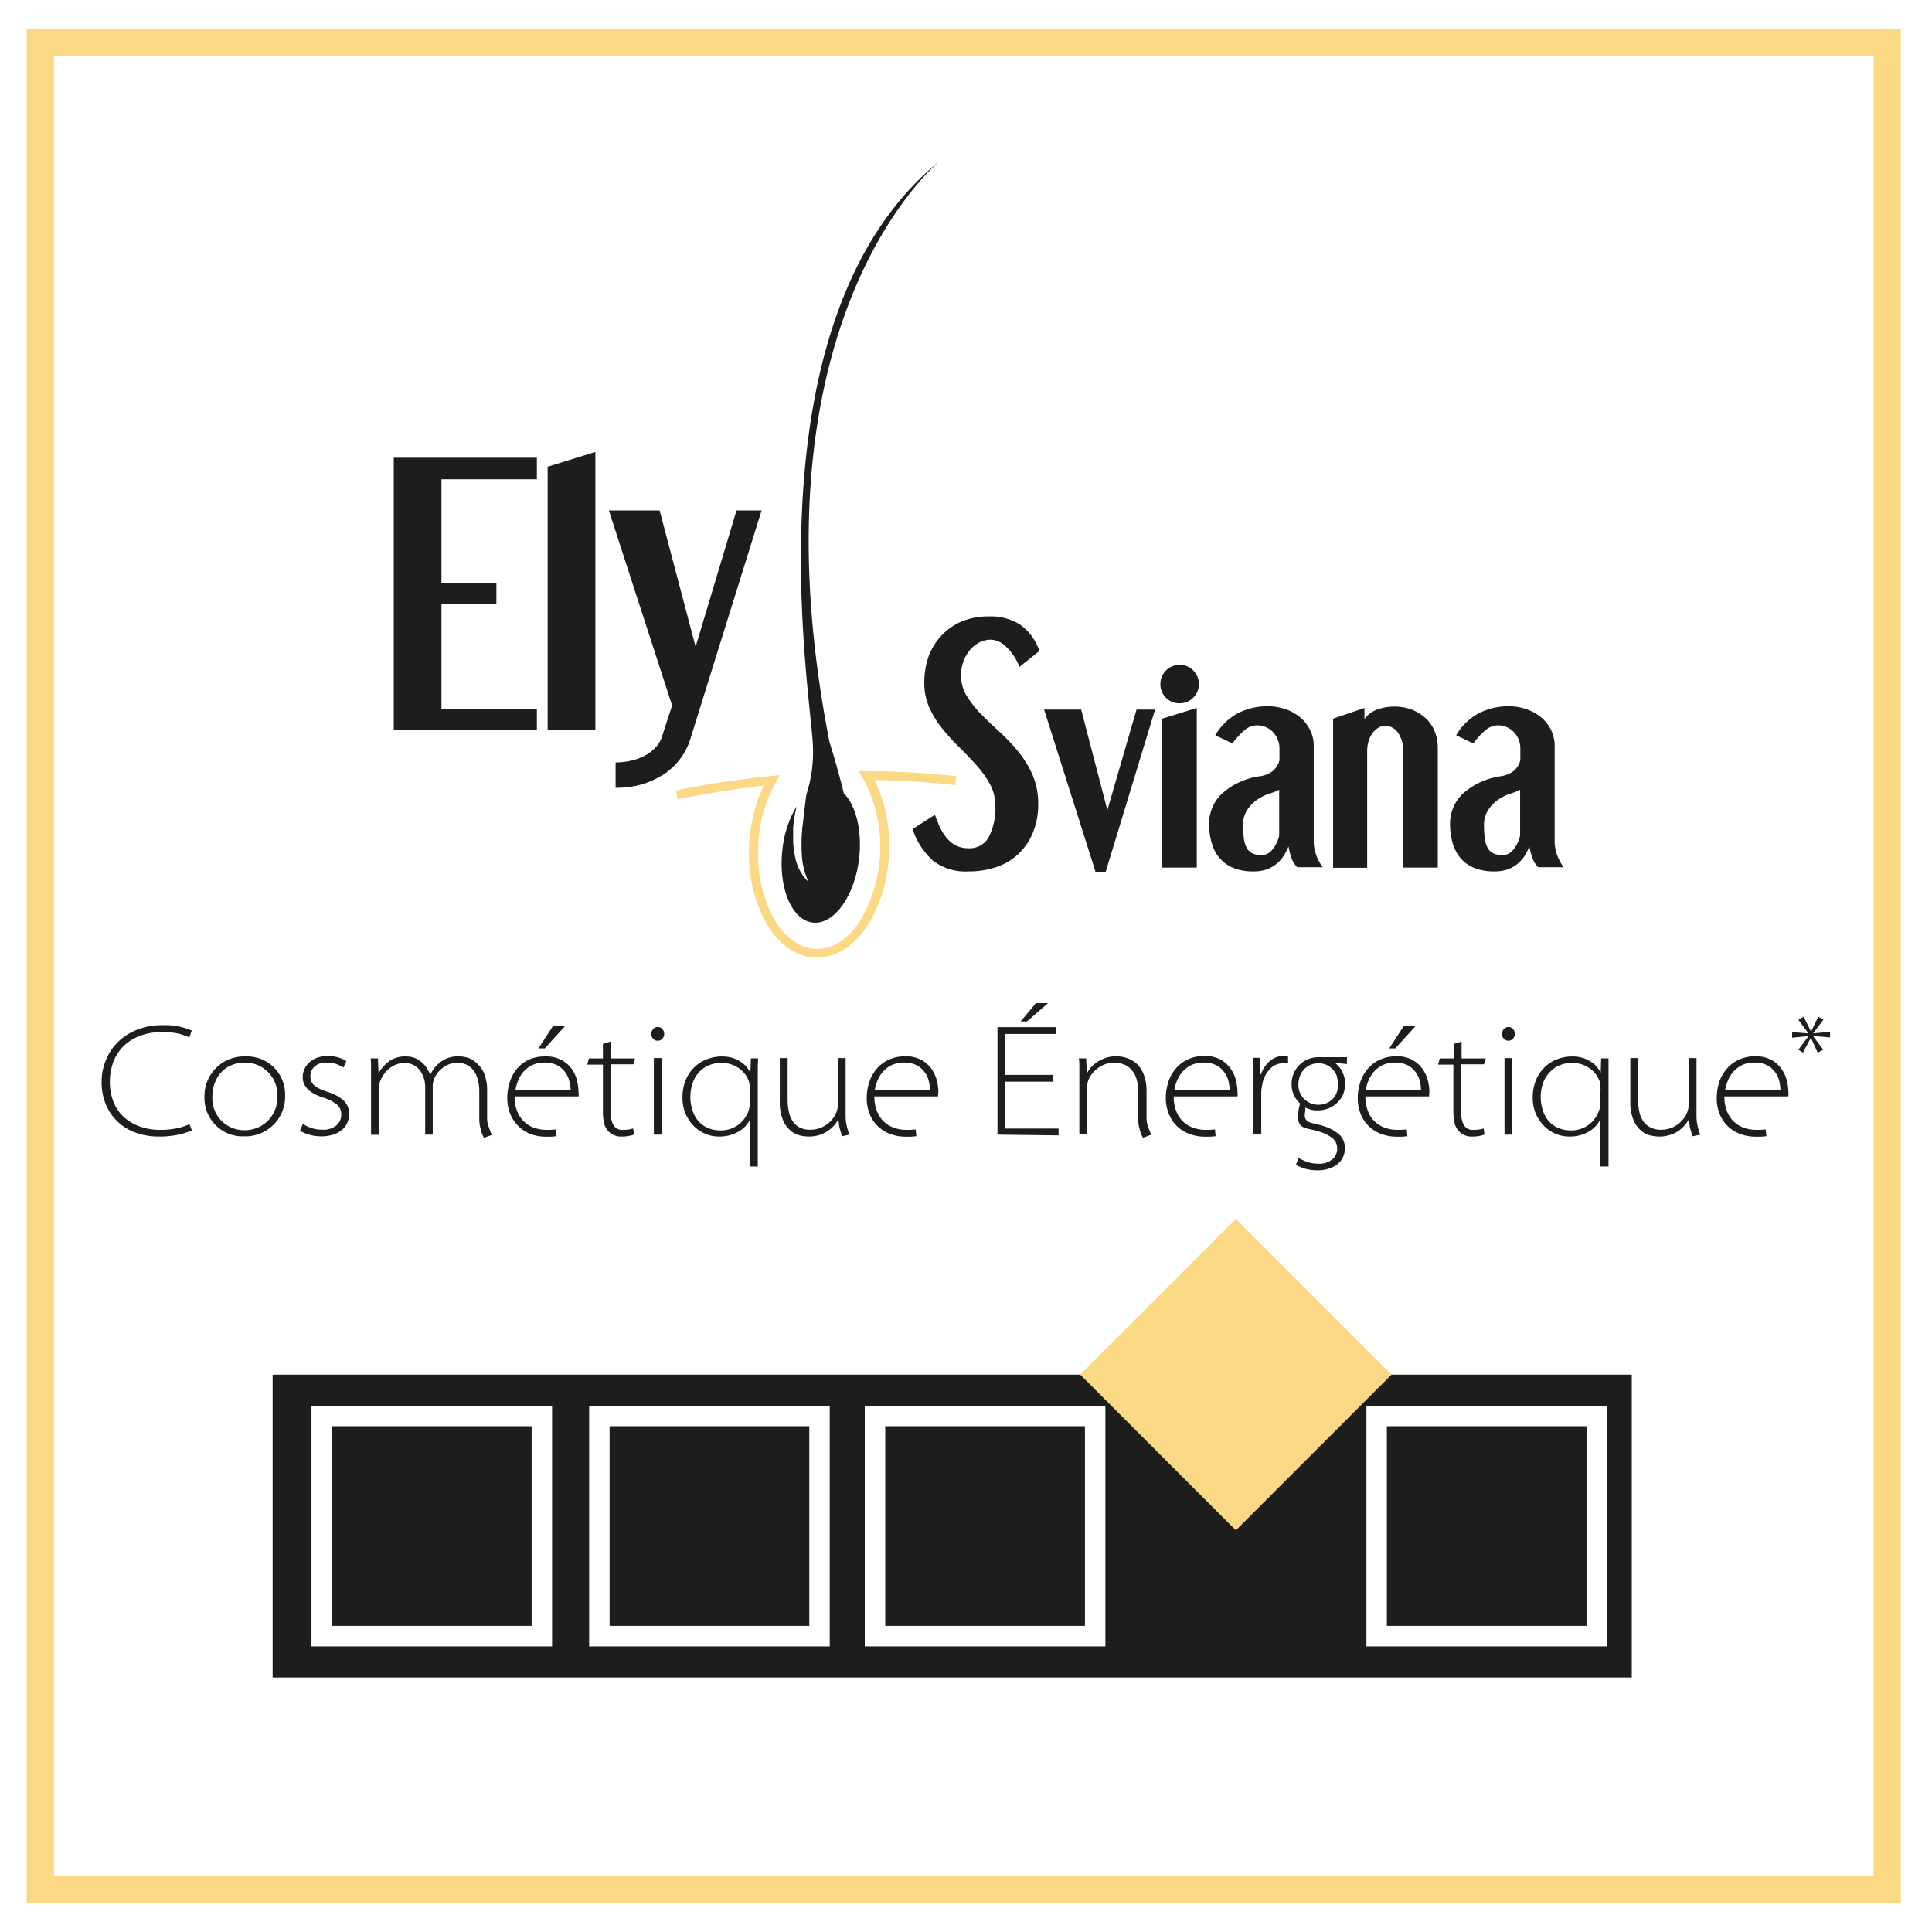 <svg xmlns="http://www.w3.org/2000/svg" viewBox="0 0 283.46 283.46"><defs><style>.cls-1{fill:#fff;}.cls-2{fill:#1d1d1b;}.cls-3{fill:#fbd884;}.cls-4,.cls-5{fill:none;}.cls-5{stroke:#fbd884;stroke-miterlimit:10;stroke-width:4px;}</style></defs><g id="Laag_2" data-name="Laag 2"><g id="Calque_1" data-name="Calque 1"><rect class="cls-1" width="283.46" height="283.46"/><path class="cls-2" d="M185.63,58.4l.11-.1Z"/><path class="cls-2" d="M78.77,67.16v3.16h-14V85.5h8.06v3.11H64.77V104h14v3.07h-21V67.16Z"/><path class="cls-2" d="M87.35,66.31v40.74h-7V68.48Z"/><path class="cls-2" d="M96.78,74.89l5.28,20,6-20h3.68l-10.42,33.43a9.73,9.73,0,0,1-4,5.33,12.53,12.53,0,0,1-7,1.93v-3.72a10.18,10.18,0,0,0,2.29-.26,8.52,8.52,0,0,0,2-.73,6.06,6.06,0,0,0,1.55-1.18,4.24,4.24,0,0,0,.95-1.56l1.5-4.62L89.33,74.89Z"/><path class="cls-2" d="M149.57,97.85a7.85,7.85,0,0,0-2-3,3.35,3.35,0,0,0-2.11-1,3.84,3.84,0,0,0-1.85.45,4.22,4.22,0,0,0-1.4,1.19,5.77,5.77,0,0,0-.9,1.68,5.93,5.93,0,0,0-.32,1.91,5.84,5.84,0,0,0,.83,3,14.67,14.67,0,0,0,2.11,2.68c.85.87,1.76,1.74,2.73,2.62a28.51,28.51,0,0,1,2.72,2.87,15.21,15.21,0,0,1,2.11,3.43,10.48,10.48,0,0,1,.83,4.26,10.74,10.74,0,0,1-.81,4.32,9.06,9.06,0,0,1-2.17,3.1,8.72,8.72,0,0,1-3.24,1.88,12.62,12.62,0,0,1-4,.61,7.79,7.79,0,0,1-5.21-1.57,10.79,10.79,0,0,1-3-4.64l3.28-2.09c.23.63.47,1.24.74,1.83a7.23,7.23,0,0,0,1,1.58,4.3,4.3,0,0,0,1.32,1.08,4,4,0,0,0,1.87.41,3.15,3.15,0,0,0,3-1.7,9.32,9.32,0,0,0,.94-4.52,6.56,6.56,0,0,0-.77-3.13,14.38,14.38,0,0,0-1.93-2.74c-.78-.88-1.62-1.76-2.51-2.64a32.57,32.57,0,0,1-2.52-2.75,14.34,14.34,0,0,1-1.93-3.08,8.76,8.76,0,0,1-.77-3.71,11.77,11.77,0,0,1,.58-3.72A8.8,8.8,0,0,1,138,93.4a8.62,8.62,0,0,1,2.94-2.15,10,10,0,0,1,4.19-.81,8,8,0,0,1,4.53,1.2,7.74,7.74,0,0,1,2.84,3.87Z"/><path class="cls-2" d="M158.63,104.11l3.84,14.75,4.28-14.75h2.72l-7.24,23.79h-1.5l-7.54-23.79Z"/><path class="cls-2" d="M173.07,97.55a2.66,2.66,0,0,1,2,.82,2.82,2.82,0,0,1-2,4.82,2.78,2.78,0,0,1-2-.81,2.84,2.84,0,0,1,0-4A2.75,2.75,0,0,1,173.07,97.55Zm2.52,6.32v23.42h-5.07V105.44Z"/><path class="cls-2" d="M178.31,107.88a8.41,8.41,0,0,1,3.36-3.26,9.57,9.57,0,0,1,4.25-1,7.87,7.87,0,0,1,2.82.48,6.71,6.71,0,0,1,2.14,1.25,5.75,5.75,0,0,1,1.38,1.84,5.13,5.13,0,0,1,.49,2.21v14.34a6.57,6.57,0,0,0,1.33,3.5h-3.74a3.57,3.57,0,0,1-.87-1.39,9.72,9.72,0,0,1-.42-1.67,8.26,8.26,0,0,1-.75,1.45,5.06,5.06,0,0,1-1.06,1.15,4.88,4.88,0,0,1-1.42.79,5.93,5.93,0,0,1-1.94.28,7.62,7.62,0,0,1-3-.54,5.17,5.17,0,0,1-2-1.48,6,6,0,0,1-1.12-2.21,10,10,0,0,1-.36-2.73,6.06,6.06,0,0,1,1.89-4.46,10.55,10.55,0,0,1,5.63-2.55,4.2,4.2,0,0,0,1.8-.74,3.09,3.09,0,0,0,1-1.6V110a3.52,3.52,0,0,0-.94-2.58,3.23,3.23,0,0,0-2.43-1,2.82,2.82,0,0,0-1.77.73,11.15,11.15,0,0,0-1.76,1.92Zm4.07,13a16.22,16.22,0,0,0,.12,2.16,3.78,3.78,0,0,0,.45,1.41,1.85,1.85,0,0,0,.86.78,3.38,3.38,0,0,0,1.36.24,2,2,0,0,0,1.51-.82,4.9,4.9,0,0,0,1-2.07v-6.73a5,5,0,0,1-.7.34l-.76.27a6.16,6.16,0,0,0-1.67.8,5.82,5.82,0,0,0-1.21,1.09,4.09,4.09,0,0,0-.73,1.25A3.79,3.79,0,0,0,182.38,120.87Z"/><path class="cls-2" d="M200.19,103.87v1.64a3.9,3.9,0,0,1,2-1.45,7.54,7.54,0,0,1,2.37-.39,7.34,7.34,0,0,1,2.57.44,6.35,6.35,0,0,1,2,1.23,5.29,5.29,0,0,1,1.34,1.9,6.23,6.23,0,0,1,.48,2.48v17.57H205.9v-17a4.78,4.78,0,0,0-.74-2.72,2.28,2.28,0,0,0-1.94-1.08,1.83,1.83,0,0,0-1,.29,3,3,0,0,0-.83.76,3.94,3.94,0,0,0-.58,1.16,4.79,4.79,0,0,0-.22,1.42v17.2h-5V105.44Z"/><path class="cls-2" d="M213.65,107.88a8.43,8.43,0,0,1,3.37-3.26,9.57,9.57,0,0,1,4.25-1,7.87,7.87,0,0,1,2.82.48,6.71,6.71,0,0,1,2.14,1.25,5.75,5.75,0,0,1,1.38,1.84,5.28,5.28,0,0,1,.49,2.21v14.34a6.63,6.63,0,0,0,1.32,3.5h-3.74a3.67,3.67,0,0,1-.86-1.39,9.75,9.75,0,0,1-.43-1.67,7.6,7.6,0,0,1-.74,1.45,5.06,5.06,0,0,1-1.06,1.15,4.93,4.93,0,0,1-1.43.79,5.86,5.86,0,0,1-1.93.28,7.59,7.59,0,0,1-3-.54,5.17,5.17,0,0,1-2-1.48,6,6,0,0,1-1.12-2.21,10,10,0,0,1-.36-2.73,6.06,6.06,0,0,1,1.89-4.46,10.55,10.55,0,0,1,5.62-2.55,4.1,4.1,0,0,0,1.8-.74,3,3,0,0,0,1-1.6V110a3.52,3.52,0,0,0-.93-2.58,3.23,3.23,0,0,0-2.43-1,2.82,2.82,0,0,0-1.77.73,11.17,11.17,0,0,0-1.77,1.92Zm4.08,13a16.22,16.22,0,0,0,.12,2.16,4,4,0,0,0,.44,1.41,1.92,1.92,0,0,0,.87.78,3.35,3.35,0,0,0,1.36.24,2,2,0,0,0,1.51-.82,4.77,4.77,0,0,0,1-2.07v-6.73a4.9,4.9,0,0,1-.69.34l-.77.27a6.09,6.09,0,0,0-1.66.8,5.82,5.82,0,0,0-1.21,1.09,4.09,4.09,0,0,0-.73,1.25A3.79,3.79,0,0,0,217.73,120.87Z"/><path class="cls-2" d="M138,23.52c-28.49,22.92-19.06,78.17-18.75,85.57a19.93,19.93,0,0,1-.93,7.44l0,0c-.05.32-.09.64-.14,1l-.47,4a25.48,25.48,0,0,0-.06,4,10.4,10.4,0,0,0,1,3.89,6.76,6.76,0,0,1-2-3.74,14,14,0,0,1-.28-2.13c0-.71,0-1.42,0-2.13a23,23,0,0,1,.5-3.1,15.31,15.31,0,0,0-2.07,6.31c-.65,5.56,1.35,10.37,4.45,10.73s6.15-3.86,6.8-9.43c.47-4.08-.48-7.75-2.25-9.55-.9-3.74-2.1-7.52-2.1-7.52C109.9,48.59,136,25.16,138,23.52Z"/><path class="cls-3" d="M119.86,140.49h-.23c-2.8-.09-5.36-1.88-7.19-5a21,21,0,0,1-2.53-11.22,22.46,22.46,0,0,1,2.14-9c-4.15.47-8.39,1.14-12.64,2l-.25-1.28c4.7-1,9.41-1.67,14-2.14l1.29-.13-.65,1.11a20.53,20.53,0,0,0-2.56,9.51,19.78,19.78,0,0,0,2.35,10.52c1.6,2.74,3.77,4.29,6.1,4.37s4.6-1.31,6.38-3.94a21.24,21.24,0,0,0,.53-21.15l-.62-1h1.18a120.9,120.9,0,0,1,13.13.75l-.15,1.3a118.34,118.34,0,0,0-11.85-.73A21.31,21.31,0,0,1,130.43,125a21.09,21.09,0,0,1-3.29,11C125.15,138.89,122.58,140.49,119.86,140.49Z"/><rect class="cls-2" x="203.48" y="209.25" width="29.3" height="29.3"/><rect class="cls-4" x="200.48" y="206.25" width="35.3" height="35.3"/><rect class="cls-2" x="129.88" y="209.25" width="29.3" height="29.3"/><rect class="cls-4" x="126.88" y="206.25" width="35.3" height="35.3"/><rect class="cls-4" x="200.48" y="206.25" width="35.3" height="35.3"/><rect class="cls-2" x="89.44" y="209.25" width="29.3" height="29.3"/><rect class="cls-4" x="126.88" y="206.25" width="35.3" height="35.3"/><rect class="cls-4" x="86.44" y="206.25" width="35.3" height="35.3"/><rect class="cls-4" x="200.48" y="206.25" width="35.3" height="35.3"/><path class="cls-2" d="M40,201.69v44.43H239.41V201.69Zm41,39.87H45.7V206.25H81Zm40.74,0H86.44V206.25h35.3Zm40.44,0h-35.3V206.25h35.3Zm73.59,0H200.48V206.25h35.29Z"/><rect class="cls-2" x="48.7" y="209.25" width="29.3" height="29.3"/><rect class="cls-3" x="165.18" y="185.54" width="32.3" height="32.3" transform="translate(-89.51 187.29) rotate(-45)"/><path class="cls-2" d="M26.24,166.46a13.23,13.23,0,0,1-3,.29,9.9,9.9,0,0,1-3.1-.49,7.52,7.52,0,0,1-2.66-1.5,7.2,7.2,0,0,1-1.86-2.52,8.47,8.47,0,0,1-.71-3.58,8.11,8.11,0,0,1,.58-3A7.75,7.75,0,0,1,17.19,153a8.24,8.24,0,0,1,2.8-1.87,9.76,9.76,0,0,1,3.9-.72,9.77,9.77,0,0,1,4.25.8l-.37,1a7.18,7.18,0,0,0-1.7-.58,10.19,10.19,0,0,0-2.11-.22,9.57,9.57,0,0,0-3.39.55,7,7,0,0,0-2.45,1.53,6.4,6.4,0,0,0-1.5,2.34,8.35,8.35,0,0,0-.5,2.95,7.78,7.78,0,0,0,.48,2.74A6,6,0,0,0,18,163.72a6.77,6.77,0,0,0,2.36,1.5,8.91,8.91,0,0,0,3.28.55,11.08,11.08,0,0,0,2.25-.22,8.4,8.4,0,0,0,1.91-.62l.35.91A9.17,9.17,0,0,1,26.24,166.46Z"/><path class="cls-2" d="M41.83,160.72a5.82,5.82,0,0,1-6,6A5.6,5.6,0,0,1,30,161,5.8,5.8,0,0,1,36,155,5.58,5.58,0,0,1,41.83,160.72Zm-10.67.18a4.66,4.66,0,0,0,4.71,4.92,4.76,4.76,0,0,0,4.82-5A4.71,4.71,0,0,0,36,155.9C32.78,155.9,31.16,158.28,31.16,160.9Z"/><path class="cls-2" d="M50.92,164.8a2.82,2.82,0,0,1-.79,1,4,4,0,0,1-1.28.68,5.61,5.61,0,0,1-1.71.24,6.27,6.27,0,0,1-1.69-.22,5.88,5.88,0,0,1-1.44-.6l.42-1a6,6,0,0,0,1.24.59,4.7,4.7,0,0,0,1.57.25,3,3,0,0,0,2.15-.65,2.06,2.06,0,0,0,.68-1.52,1.86,1.86,0,0,0-.66-1.53,5.92,5.92,0,0,0-2-1c-2-.65-3-1.66-3-3a2.85,2.85,0,0,1,.24-1.14,2.88,2.88,0,0,1,.7-1,3.27,3.27,0,0,1,1.16-.7,4.59,4.59,0,0,1,1.6-.26,5.27,5.27,0,0,1,1.52.21,4.23,4.23,0,0,1,1.19.54l-.44.94a5.76,5.76,0,0,0-.89-.46,4,4,0,0,0-1.59-.27,2.4,2.4,0,0,0-1.77.6,1.9,1.9,0,0,0-.59,1.41,1.77,1.77,0,0,0,.17.82,1.68,1.68,0,0,0,.52.61,3.93,3.93,0,0,0,.82.47c.31.14.69.28,1.11.42a6.29,6.29,0,0,1,2.3,1.27,2.66,2.66,0,0,1,.76,2A3.06,3.06,0,0,1,50.92,164.8Z"/><path class="cls-2" d="M71,166.94s-.07-.16-.18-.37a6.07,6.07,0,0,1-.32-1,5.31,5.31,0,0,1-.18-1.42v-1.27c0-.45,0-.87,0-1.27s0-.73,0-1v-.39a7,7,0,0,0-.21-1.83,4.07,4.07,0,0,0-.61-1.31A2.87,2.87,0,0,0,67,155.94a3.11,3.11,0,0,0-1.1.2,4.2,4.2,0,0,0-.93.52,3.89,3.89,0,0,0-.74.72,4.07,4.07,0,0,0-.5.83,3.81,3.81,0,0,0-.17.51,2.65,2.65,0,0,0-.07.59v7.16H62.38v-6.83a4.13,4.13,0,0,0-.83-2.68,2.77,2.77,0,0,0-2.26-1,3.06,3.06,0,0,0-1.2.24,3.82,3.82,0,0,0-1,.59,4,4,0,0,0-.77.83,5.21,5.21,0,0,0-.52.94,3.55,3.55,0,0,0-.15.52,2.72,2.72,0,0,0-.06.58v6.83H54.44V158c0-.46,0-.91,0-1.36s0-.91-.07-1.36h1.08l.09,2.18h0a5.71,5.71,0,0,1,1.55-1.76,4.11,4.11,0,0,1,2.5-.7,3.51,3.51,0,0,1,1.22.21,3.32,3.32,0,0,1,1,.59,3.88,3.88,0,0,1,.77.85,4.46,4.46,0,0,1,.52,1h.05a5.79,5.79,0,0,1,.54-.9,4.52,4.52,0,0,1,.63-.67,4.43,4.43,0,0,1,1.31-.82,4.65,4.65,0,0,1,1.75-.28,5.5,5.5,0,0,1,1.08.16,3.4,3.4,0,0,1,1.33.71A4.3,4.3,0,0,1,71,157.41a6.91,6.91,0,0,1,.47,2.79v4a3.36,3.36,0,0,0,.19,1c.13.38.24.68.34.91a4.14,4.14,0,0,0,.18.4Z"/><path class="cls-2" d="M84.89,160.58a1,1,0,0,1,0,.28H75.5a5.66,5.66,0,0,0,.37,2.15,4.2,4.2,0,0,0,1,1.53,4.12,4.12,0,0,0,1.51.93,5.68,5.68,0,0,0,1.87.3,10,10,0,0,0,1.31-.07l.1,1-.72.07c-.25,0-.52,0-.8,0a6.43,6.43,0,0,1-2.38-.42A5.24,5.24,0,0,1,76,165.16a5.13,5.13,0,0,1-1.16-1.78,6,6,0,0,1-.41-2.24,7.27,7.27,0,0,1,.43-2.58A5.8,5.8,0,0,1,76,156.62a5.26,5.26,0,0,1,1.78-1.23A5.68,5.68,0,0,1,80,155a4.7,4.7,0,0,1,2.52.6A4.48,4.48,0,0,1,84,157a5.16,5.16,0,0,1,.7,1.72,7.38,7.38,0,0,1,.18,1.43Zm-1.32-1.76a3.58,3.58,0,0,0-1.69-2.46,3.86,3.86,0,0,0-2-.46,4,4,0,0,0-1.84.39,4.16,4.16,0,0,0-1.28,1A4.59,4.59,0,0,0,76,158.6a6,6,0,0,0-.38,1.34h8.12A6.69,6.69,0,0,0,83.57,158.82Zm-3.65-5H79l2.12-3.27H82.9Z"/><path class="cls-2" d="M92.93,156.15H89.61v7.19a3.54,3.54,0,0,0,.39,1.73,1.47,1.47,0,0,0,1.41.7,5.22,5.22,0,0,0,.87-.06,3.89,3.89,0,0,0,.61-.15l.14.89a4.48,4.48,0,0,1-.74.21,4.91,4.91,0,0,1-1,.09,2.58,2.58,0,0,1-2.09-.84,2.61,2.61,0,0,1-.58-1.19,6.88,6.88,0,0,1-.16-1.52v-7h-2.3l.24-.91h2.06v-2.13l1.14-.35v2.48h3.56Z"/><path class="cls-2" d="M97.19,152.39a.87.87,0,0,1-.7.3.85.85,0,0,1-.68-.3,1.09,1.09,0,0,1-.26-.71,1,1,0,0,1,.29-.7.87.87,0,0,1,.67-.3.86.86,0,0,1,.67.3,1,1,0,0,1,.27.7A1.09,1.09,0,0,1,97.19,152.39Zm-1.26,14.08V155.24h1.15v11.23Z"/><path class="cls-2" d="M111.18,156.83v.24a1.41,1.41,0,0,1,0,.21c0,.06,0,.13,0,.21v13.66H110v-6.83h0a4.11,4.11,0,0,1-1.59,1.67,5.31,5.31,0,0,1-1.28.55,5.54,5.54,0,0,1-1.58.21,5.14,5.14,0,0,1-2.3-.51,5.23,5.23,0,0,1-1.77-1.38,6.2,6.2,0,0,1-1-1.71,6,6,0,0,1-.35-2,6.74,6.74,0,0,1,.54-2.83,5.59,5.59,0,0,1,1.38-1.9,5.3,5.3,0,0,1,1.86-1.08,6.15,6.15,0,0,1,2-.34,5.43,5.43,0,0,1,1.58.22,4.68,4.68,0,0,1,1.21.58,3.86,3.86,0,0,1,.87.77,4.53,4.53,0,0,1,.53.82h0l.07-2.11h1.06C111.21,155.79,111.18,156.32,111.18,156.83Zm-1.16,2.9a3.8,3.8,0,0,0-.15-1.1,4,4,0,0,0-.53-1,4,4,0,0,0-.87-.86,4.3,4.3,0,0,0-1.17-.6,4.46,4.46,0,0,0-1.45-.22,4.61,4.61,0,0,0-1.84.35,4,4,0,0,0-1.44,1,4.61,4.61,0,0,0-.94,1.6,6.33,6.33,0,0,0,.06,4.26,4.25,4.25,0,0,0,1.21,1.75,3.9,3.9,0,0,0,1.25.69,4.77,4.77,0,0,0,1.61.25,4.27,4.27,0,0,0,4-2.69A3.4,3.4,0,0,0,110,162Z"/><path class="cls-2" d="M123.54,166.71c-.17-.55-.29-1-.35-1.2s-.06-.36-.1-.57,0-.38-.07-.51,0-.21,0-.23h0a4.9,4.9,0,0,1-1.59,1.75,4.89,4.89,0,0,1-1.24.58,5,5,0,0,1-1.54.22,6,6,0,0,1-1.21-.14,3.22,3.22,0,0,1-1.39-.68,4.22,4.22,0,0,1-1.16-1.56,6.84,6.84,0,0,1-.48-2.83v-6.3h1.15v6.06a8.31,8.31,0,0,0,.18,1.8,3.74,3.74,0,0,0,.58,1.41,2.8,2.8,0,0,0,1,.91,3.45,3.45,0,0,0,1.58.33,4,4,0,0,0,2.3-.7,4.16,4.16,0,0,0,1.45-1.69,4.67,4.67,0,0,0,.2-.6,3.22,3.22,0,0,0,.08-.71v-6.81h1.14v8.52a6.18,6.18,0,0,0,.16,1.39,6.37,6.37,0,0,0,.41,1.32Z"/><path class="cls-2" d="M137.63,160.58a1,1,0,0,1,0,.28h-9.34a5.66,5.66,0,0,0,.37,2.15,4.2,4.2,0,0,0,1,1.53,4.12,4.12,0,0,0,1.51.93,5.68,5.68,0,0,0,1.87.3,10,10,0,0,0,1.31-.07l.1,1-.72.07c-.25,0-.52,0-.8,0a6.43,6.43,0,0,1-2.38-.42,5.24,5.24,0,0,1-1.81-1.17,5.13,5.13,0,0,1-1.16-1.78,6,6,0,0,1-.41-2.24,7.27,7.27,0,0,1,.43-2.58,5.8,5.8,0,0,1,1.18-1.94,5.26,5.26,0,0,1,1.78-1.23,5.68,5.68,0,0,1,2.23-.43,4.7,4.7,0,0,1,2.52.6,4.48,4.48,0,0,1,1.49,1.44,5.16,5.16,0,0,1,.7,1.72,7.38,7.38,0,0,1,.18,1.43Zm-1.31-1.76a3.75,3.75,0,0,0-.53-1.33,3.53,3.53,0,0,0-1.17-1.13,3.86,3.86,0,0,0-2-.46,4,4,0,0,0-1.84.39,4.16,4.16,0,0,0-1.28,1,4.59,4.59,0,0,0-.78,1.31,6.53,6.53,0,0,0-.38,1.34h8.12A7.73,7.73,0,0,0,136.32,158.82Z"/><path class="cls-2" d="M146.35,166.47V150.7h8.57v1H147.5v6h7v1h-7v6.88h7.81v1Zm4.33-16.61h-.93l2.24-2.69h1.78Z"/><path class="cls-2" d="M167.69,166.94l-.17-.36a5.31,5.31,0,0,1-.34-1,5.17,5.17,0,0,1-.19-1.44v-4.07a6.2,6.2,0,0,0-.19-1.57,3.48,3.48,0,0,0-.61-1.32,2.92,2.92,0,0,0-1.1-.92,3.67,3.67,0,0,0-1.63-.34,3.92,3.92,0,0,0-1.29.21,3.88,3.88,0,0,0-1.1.59,4.67,4.67,0,0,0-.87.85,3.65,3.65,0,0,0-.56,1c0,.13-.09.28-.13.47a2.59,2.59,0,0,0,0,.54v6.85h-1.15V158c0-.46,0-.91,0-1.36s0-.91-.07-1.36h1.07l.1,2.25h0a4,4,0,0,1,.68-1,4.75,4.75,0,0,1,1-.81,4.9,4.9,0,0,1,1.23-.55,5.24,5.24,0,0,1,1.45-.2,5.07,5.07,0,0,1,.68.06,5.28,5.28,0,0,1,.91.23,4,4,0,0,1,1,.52,3.36,3.36,0,0,1,.89.91,4.92,4.92,0,0,1,.66,1.4,7,7,0,0,1,.26,2v4.07a3.31,3.31,0,0,0,.18,1c.13.38.24.68.34.91a4.14,4.14,0,0,0,.18.4Z"/><path class="cls-2" d="M181.59,160.58a1,1,0,0,1-.05.28h-9.33a5.87,5.87,0,0,0,.36,2.15,4.22,4.22,0,0,0,1,1.53,4.12,4.12,0,0,0,1.51.93,5.64,5.64,0,0,0,1.87.3,10.15,10.15,0,0,0,1.31-.07l.09,1-.71.07c-.26,0-.53,0-.81,0a6.37,6.37,0,0,1-2.37-.42,5.12,5.12,0,0,1-3-3,6,6,0,0,1-.41-2.24,7.27,7.27,0,0,1,.44-2.58,5.8,5.8,0,0,1,1.18-1.94,5.17,5.17,0,0,1,1.78-1.23,5.6,5.6,0,0,1,2.22-.43,4.74,4.74,0,0,1,2.53.6,4.44,4.44,0,0,1,1.48,1.44,5,5,0,0,1,.7,1.72,7.38,7.38,0,0,1,.18,1.43Zm-1.31-1.76a3.57,3.57,0,0,0-.53-1.33,3.53,3.53,0,0,0-1.17-1.13,3.83,3.83,0,0,0-2-.46,4.07,4.07,0,0,0-1.85.39,4.12,4.12,0,0,0-1.27,1,4.63,4.63,0,0,0-.79,1.31,5.9,5.9,0,0,0-.37,1.34h8.12A6.69,6.69,0,0,0,180.28,158.82Z"/><path class="cls-2" d="M188.61,156h-.33a2.64,2.64,0,0,0-2,.89,4.53,4.53,0,0,0-1.11,2.36,5,5,0,0,0-.12,1.1v6.08h-1.15v-7.6c0-.61,0-1.21,0-1.82s0-1.2-.07-1.81h1.05l0,2.43H185a4.51,4.51,0,0,1,1.3-1.95,3.13,3.13,0,0,1,2.14-.76,1.9,1.9,0,0,1,.54.07v1.05A1.24,1.24,0,0,0,188.61,156Z"/><path class="cls-2" d="M195.84,155.94a3.73,3.73,0,0,1,1.5,3.07,3.88,3.88,0,0,1-.38,1.77,3.71,3.71,0,0,1-1,1.21,3.57,3.57,0,0,1-1.26.7,4.34,4.34,0,0,1-1.34.23,3.77,3.77,0,0,1-1.85-.43,1.88,1.88,0,0,1,0,.4c0,.19-.05.35-.07.49a1.71,1.71,0,0,0,0,.24,1,1,0,0,0,.21.7,1.27,1.27,0,0,0,.57.36,6.43,6.43,0,0,0,.88.24,10.08,10.08,0,0,1,1.15.31,6.21,6.21,0,0,1,2.3,1.28,2.65,2.65,0,0,1,.76,2,3,3,0,0,1-.27,1.27,2.82,2.82,0,0,1-.79,1,3.81,3.81,0,0,1-1.28.68,5.28,5.28,0,0,1-1.7.25,6.71,6.71,0,0,1-1.7-.22,5.88,5.88,0,0,1-1.44-.6l.42-1a6.53,6.53,0,0,0,1.24.58,4.7,4.7,0,0,0,1.57.26,3,3,0,0,0,2.15-.66,2,2,0,0,0,.68-1.52,1.92,1.92,0,0,0-.65-1.53,5.84,5.84,0,0,0-2-1c-.52-.16-1-.27-1.3-.34a4.84,4.84,0,0,1-.89-.25,1.33,1.33,0,0,1-.59-.42,2.13,2.13,0,0,1-.34-.86,1.67,1.67,0,0,1,0-.52c0-.23.06-.47.1-.7a5.15,5.15,0,0,1,.13-.64q.06-.3.09-.39a3.83,3.83,0,0,1-.91-1.25,3.72,3.72,0,0,1-.33-1.58,3.84,3.84,0,0,1,.34-1.65,3.79,3.79,0,0,1,.89-1.25,3.64,3.64,0,0,1,1.25-.79,3.94,3.94,0,0,1,1.43-.27h0l4.21,0v1Zm.35,2.1a2.71,2.71,0,0,0-.53-1,2.77,2.77,0,0,0-.91-.74,2.74,2.74,0,0,0-1.32-.29,2.77,2.77,0,0,0-2.2,1,2.79,2.79,0,0,0-.55,1,3.58,3.58,0,0,0-.18,1.11,2.93,2.93,0,0,0,.27,1.3,3,3,0,0,0,.69.93,3.21,3.21,0,0,0,.94.56,3.1,3.1,0,0,0,1,.18,3.37,3.37,0,0,0,1.09-.18,2.92,2.92,0,0,0,.93-.56,2.79,2.79,0,0,0,.66-.94,3.59,3.59,0,0,0,.08-2.35Z"/><path class="cls-2" d="M209.67,160.58a1,1,0,0,1,0,.28h-9.34a5.86,5.86,0,0,0,.37,2.15,4.13,4.13,0,0,0,2.51,2.46,5.68,5.68,0,0,0,1.87.3,10.31,10.31,0,0,0,1.32-.07l.09,1-.71.07c-.26,0-.53,0-.81,0a6.43,6.43,0,0,1-2.38-.42,5.24,5.24,0,0,1-1.81-1.17,5.13,5.13,0,0,1-1.16-1.78,6,6,0,0,1-.41-2.24,7.5,7.5,0,0,1,.43-2.58,5.82,5.82,0,0,1,1.19-1.94,5.22,5.22,0,0,1,1.77-1.23,5.68,5.68,0,0,1,2.23-.43,4.7,4.7,0,0,1,2.52.6,4.48,4.48,0,0,1,1.49,1.44,5.16,5.16,0,0,1,.7,1.72,7.38,7.38,0,0,1,.18,1.43Zm-1.31-1.76a3.75,3.75,0,0,0-.53-1.33,3.53,3.53,0,0,0-1.17-1.13,3.85,3.85,0,0,0-2-.46,4,4,0,0,0-1.85.39,4.16,4.16,0,0,0-1.28,1,4.84,4.84,0,0,0-.78,1.31,6.53,6.53,0,0,0-.38,1.34h8.12A6.53,6.53,0,0,0,208.36,158.82Zm-3.65-5h-.89l2.13-3.27h1.73Z"/><path class="cls-2" d="M217.72,156.15h-3.33v7.19a3.54,3.54,0,0,0,.39,1.73,1.47,1.47,0,0,0,1.42.7,5.17,5.17,0,0,0,.86-.06,3.63,3.63,0,0,0,.61-.15l.14.89a4.48,4.48,0,0,1-.74.21,4.91,4.91,0,0,1-1,.09,2.54,2.54,0,0,1-2.08-.84,2.62,2.62,0,0,1-.59-1.19,6.88,6.88,0,0,1-.16-1.52v-7H211l.24-.91h2.06v-2.13l1.14-.35v2.48H218Z"/><path class="cls-2" d="M222,152.39a.94.94,0,0,1-1.38,0,1.08,1.08,0,0,1-.25-.71,1,1,0,0,1,.28-.7.9.9,0,0,1,.68-.3.85.85,0,0,1,.66.3,1.07,1.07,0,0,1,0,1.41Zm-1.26,14.08V155.24h1.15v11.23Z"/><path class="cls-2" d="M236,156.83v.24a1.36,1.36,0,0,1,0,.21c0,.06,0,.13,0,.21v13.66H234.8v-6.83h-.05a4.11,4.11,0,0,1-1.59,1.67,5.31,5.31,0,0,1-1.28.55,5.54,5.54,0,0,1-1.58.21,5.14,5.14,0,0,1-2.3-.51,5.44,5.44,0,0,1-1.77-1.38,6.2,6.2,0,0,1-1-1.71,6,6,0,0,1-.35-2,6.74,6.74,0,0,1,.54-2.83,5.59,5.59,0,0,1,1.38-1.9,5.3,5.3,0,0,1,1.86-1.08,6.15,6.15,0,0,1,2-.34,5.43,5.43,0,0,1,1.58.22,4.68,4.68,0,0,1,1.21.58,3.66,3.66,0,0,1,.87.77,4.05,4.05,0,0,1,.53.82h0l.07-2.11H236C236,155.79,236,156.32,236,156.83Zm-1.17,2.9a4.19,4.19,0,0,0-.14-1.1,4.35,4.35,0,0,0-.54-1,3.74,3.74,0,0,0-.87-.86,4.3,4.3,0,0,0-1.17-.6,4.41,4.41,0,0,0-1.45-.22,4.52,4.52,0,0,0-1.83.35,3.87,3.87,0,0,0-1.44,1,4.48,4.48,0,0,0-1,1.6,6.33,6.33,0,0,0,.06,4.26,4.25,4.25,0,0,0,1.21,1.75,3.84,3.84,0,0,0,1.26.69,4.71,4.71,0,0,0,1.6.25,4.24,4.24,0,0,0,4-2.69,2.85,2.85,0,0,0,.26-1.13Z"/><path class="cls-2" d="M248.32,166.71c-.17-.55-.29-1-.35-1.2s-.06-.36-.09-.57-.06-.38-.07-.51,0-.21,0-.23h0a5.48,5.48,0,0,1-.66.93,5.3,5.3,0,0,1-.93.82,5,5,0,0,1-2.79.8,5.82,5.82,0,0,1-1.2-.14,3.25,3.25,0,0,1-1.4-.68,4.2,4.2,0,0,1-1.15-1.56,6.84,6.84,0,0,1-.48-2.83v-6.3h1.14v6.06a8.31,8.31,0,0,0,.18,1.8,3.74,3.74,0,0,0,.58,1.41,2.91,2.91,0,0,0,1.06.91,3.39,3.39,0,0,0,1.58.33,4,4,0,0,0,2.29-.7,4.16,4.16,0,0,0,1.45-1.69,3.51,3.51,0,0,0,.2-.6,3.22,3.22,0,0,0,.08-.71v-6.81h1.15v8.52a6.79,6.79,0,0,0,.15,1.39,7,7,0,0,0,.41,1.32Z"/><path class="cls-2" d="M262.41,160.58a1,1,0,0,1-.05.28H253a5.66,5.66,0,0,0,.37,2.15,4.13,4.13,0,0,0,2.51,2.46,5.68,5.68,0,0,0,1.87.3,10,10,0,0,0,1.31-.07l.1,1-.72.07c-.25,0-.52,0-.8,0a6.43,6.43,0,0,1-2.38-.42,5.24,5.24,0,0,1-1.81-1.17,5.13,5.13,0,0,1-1.16-1.78,6,6,0,0,1-.41-2.24,7.5,7.5,0,0,1,.43-2.58,5.82,5.82,0,0,1,1.19-1.94,5.22,5.22,0,0,1,1.77-1.23,5.68,5.68,0,0,1,2.23-.43,4.7,4.7,0,0,1,2.52.6,4.48,4.48,0,0,1,1.49,1.44,5.16,5.16,0,0,1,.7,1.72,7.38,7.38,0,0,1,.18,1.43Zm-1.31-1.76a3.75,3.75,0,0,0-.53-1.33,3.53,3.53,0,0,0-1.17-1.13,3.85,3.85,0,0,0-2-.46,4,4,0,0,0-1.85.39,4.16,4.16,0,0,0-1.28,1,4.84,4.84,0,0,0-.78,1.31,6.53,6.53,0,0,0-.38,1.34h8.12A7.73,7.73,0,0,0,261.1,158.82Z"/><path class="cls-2" d="M266,152v0l1.5,2-.81.45-1-2.21h0l-1.17,2.21-.66-.45,1.5-2v0l-2.42.25v-.81l2.4.18v0l-1.48-2,.77-.45,1.09,2.19h0l1.05-2.19.76.43-1.51,2v0l2.48-.2v.81Z"/><rect class="cls-5" x="5.92" y="6.25" width="270.97" height="270.97"/></g></g></svg>